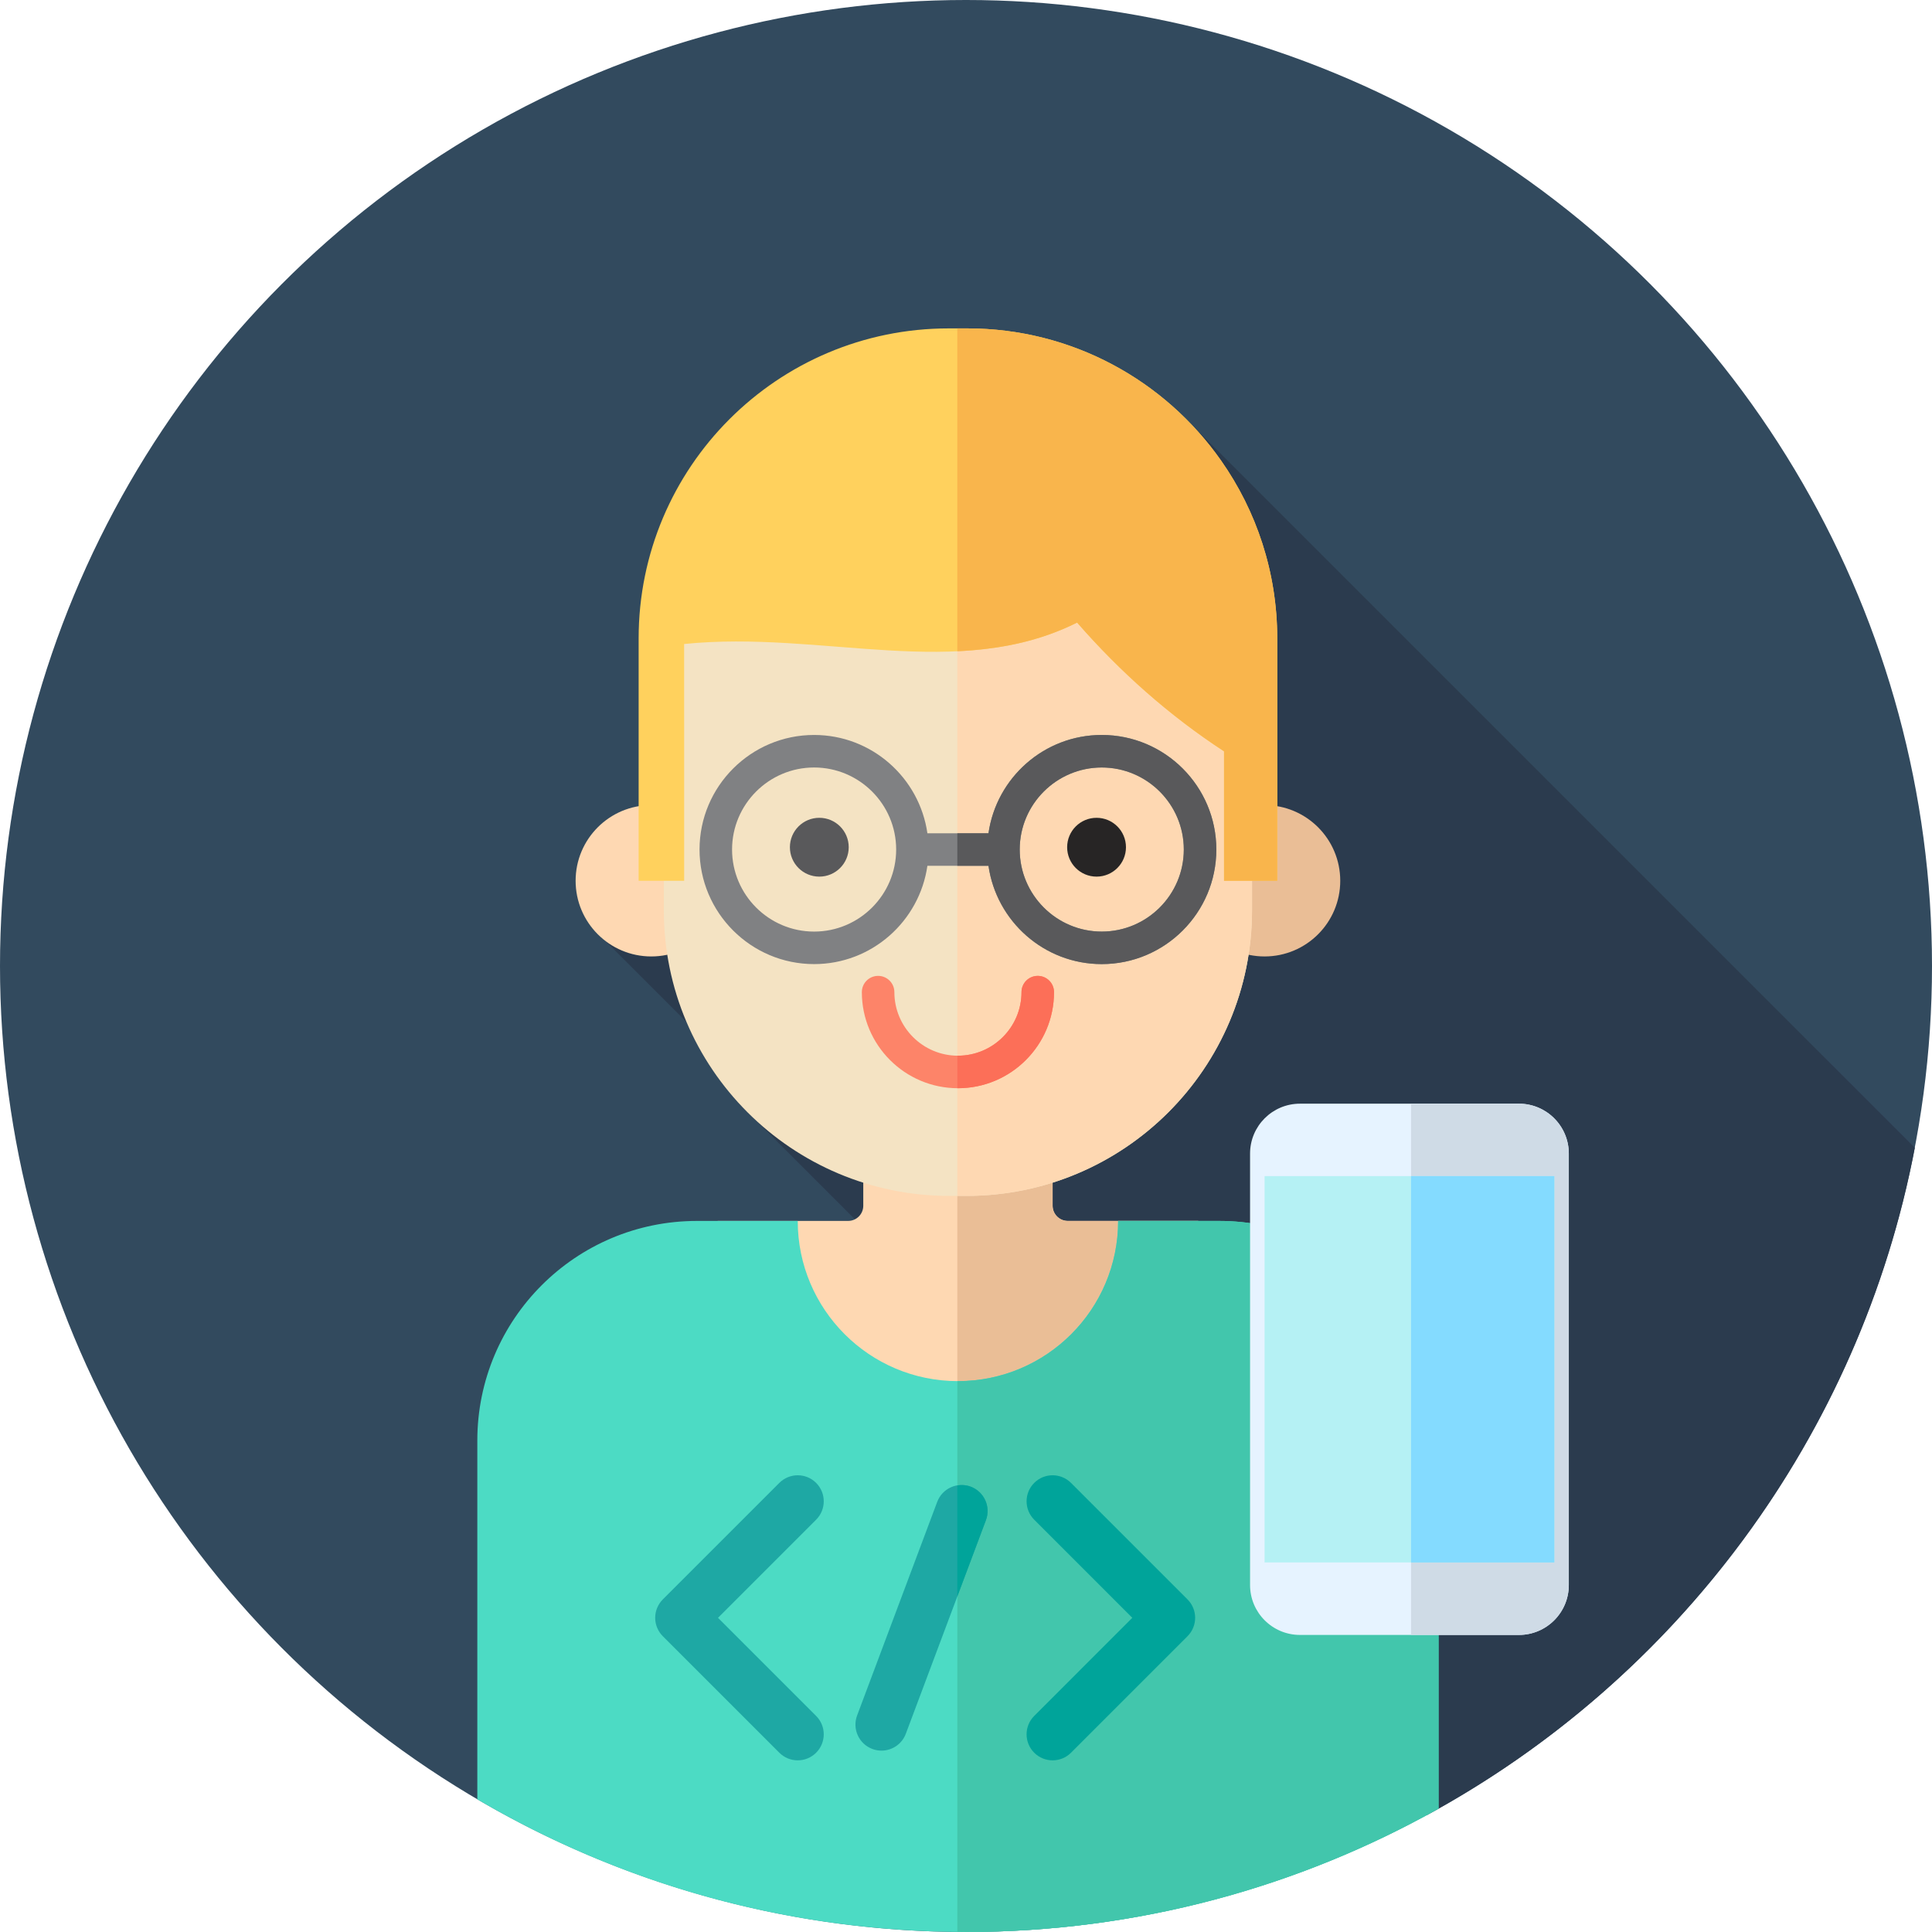 <?xml version="1.0"?>
 <!-- Generator: Adobe Illustrator 19.0.0, SVG Export Plug-In . SVG Version: 6.00 Build 0) --> <svg version="1.1" id="Layer_1" xmlns="http://www.w3.org/2000/svg" xmlns:xlink="http://www.w3.org/1999/xlink" x="0px" y="0px" viewBox="0 0 512 512" style="enable-background:new 0 0 512 512;" xml:space="preserve" width="512" height="512"> <circle style="fill:#324A5E;" cx="256" cy="256" r="256"></circle> <path style="fill:#2B3B4E;" d="M507.452,304.18L315.077,111.802L195.044,215.28l-38.36,30.306l43.458,43.458l-4.218,3.444 l63.702,63.702l118.4,124.912C444.302,445.099,492.885,380.668,507.452,304.18z"></path> <path style="fill:#FED8B2;" d="M278.952,319.538v-27.822h-50.176v27.822c0,2.22-1.8,4.02-4.02,4.02H190.18v96.011H317.55v-96.011 h-34.576C280.752,323.558,278.952,321.758,278.952,319.538z"></path> <path style="fill:#EABE96;" d="M317.549,323.558h-34.576c-2.22,0-4.02-1.8-4.02-4.02v-27.822h-25.248v127.853h63.847v-96.011 H317.549z"></path> <circle style="fill:#FED8B2;" cx="172.597" cy="233.417" r="20.052"></circle> <circle style="fill:#EABE96;" cx="335.127" cy="233.417" r="20.052"></circle> <path style="fill:#F4E3C3;" d="M256.122,316.926h-4.518c-41.796,0-75.678-33.882-75.678-75.678v-69.096 c0-41.796,33.882-75.678,75.678-75.678h4.518c41.796,0,75.678,33.882,75.678,75.678v69.096 C331.8,283.045,297.918,316.926,256.122,316.926z"></path> <path style="fill:#FED8B2;" d="M256.122,96.475h-2.42v220.451h2.42c41.796,0,75.678-33.882,75.678-75.678v-69.096 C331.8,130.357,297.918,96.475,256.122,96.475z"></path> <path style="fill:#FFD15D;" d="M323.593,122.051c-14.862-21.171-39.445-35.023-67.277-35.023h-4.906 c-45.378,0-82.165,36.786-82.165,82.165v6.354v57.877h12.062v-41.762c-0.002,0-0.005-20.994-0.007-20.994 c36.605-3.718,72.597,10.095,104.145-5.677c11.352,13.036,24.462,24.678,38.934,34.121v34.311h14.102v-43.268v-20.963 C338.48,151.645,332.964,135.397,323.593,122.051z"></path> <path style="fill:#F9B54C;" d="M323.593,122.049c-14.862-21.171-39.445-35.023-67.277-35.023h-2.613v85.561 c10.955-0.515,21.58-2.517,31.742-7.597c11.352,13.036,24.462,24.678,38.934,34.121v34.311h14.102v-43.268v-20.963 C338.48,151.645,332.964,135.397,323.593,122.049z"></path> <circle style="fill:#59595B;" cx="217.126" cy="224.521" r="7.794"></circle> <circle style="fill:#272525;" cx="290.599" cy="224.521" r="7.794"></circle> <path style="fill:#FD8469;" d="M253.862,288.39c-14.043,0-25.464-11.423-25.464-25.464c0-2.381,1.929-4.31,4.31-4.31 s4.31,1.929,4.31,4.31c0,9.288,7.558,16.844,16.844,16.844c9.287,0,16.844-7.558,16.844-16.844c0-2.381,1.929-4.31,4.31-4.31 s4.31,1.929,4.31,4.31C279.328,276.968,267.905,288.39,253.862,288.39z"></path> <path style="fill:#FC6F58;" d="M275.018,258.617c-2.381,0-4.31,1.929-4.31,4.31c0,9.288-7.558,16.844-16.844,16.844 c-0.053,0-0.107-0.007-0.16-0.009v8.62c0.053,0,0.105,0.009,0.16,0.009c14.043,0,25.464-11.423,25.464-25.464 C279.328,260.546,277.399,258.617,275.018,258.617z"></path> <path style="fill:#4CDBC4;" d="M323.017,323.558H296.32c0,23.449-19.01,42.456-42.456,42.456s-42.456-19.01-42.456-42.456h-26.696 c-32.153,0-58.218,26.065-58.218,58.218v95.075C164.486,499.181,208.743,512,256,512c45.496,0,88.211-11.883,125.235-32.692v-97.532 C381.235,349.624,355.169,323.558,323.017,323.558z"></path> <path style="fill:#42C6AC;" d="M323.017,323.558H296.32c0,23.449-19.01,42.456-42.456,42.456c-0.053,0-0.107-0.003-0.16-0.003 V511.96c0.767,0.007,1.529,0.04,2.298,0.04c45.496,0,88.211-11.883,125.235-32.692v-97.532 C381.235,349.624,355.169,323.558,323.017,323.558z"></path> <path style="fill:#E6F3FF;" d="M402.525,433.274h-58.02c-7.304,0-13.226-5.922-13.226-13.226V305.712 c0-7.304,5.922-13.226,13.226-13.226h58.021c7.304,0,13.226,5.922,13.226,13.226v114.336 C415.751,427.354,409.829,433.274,402.525,433.274z"></path> <path style="fill:#CFDBE6;" d="M402.525,292.49h-28.581v140.786h28.581c7.304,0,13.226-5.922,13.226-13.226V305.714 C415.751,298.41,409.829,292.49,402.525,292.49z"></path> <rect x="335.127" y="311.682" style="fill:#B5F1F4;" width="76.791" height="102.383"></rect> <rect x="373.95" y="311.682" style="fill:#84DBFF;" width="37.96" height="102.383"></rect> <path style="fill:#808183;" d="M291.978,194.772c-15.276,0-27.915,11.348-30.02,26.052H245.77 c-2.103-14.703-14.746-26.052-30.022-26.052c-16.743,0-30.363,13.619-30.363,30.361s13.621,30.363,30.363,30.363 c15.276,0,27.917-11.35,30.022-26.053h16.187c2.103,14.703,14.745,26.053,30.02,26.053c16.743,0,30.363-13.621,30.363-30.363 S308.72,194.772,291.978,194.772z M215.749,246.879c-11.99,0-21.744-9.754-21.744-21.744c0-11.988,9.754-21.742,21.744-21.742 c11.99,0,21.744,9.754,21.744,21.742C237.492,237.125,227.738,246.879,215.749,246.879z M291.978,246.879 c-11.988,0-21.742-9.754-21.742-21.744c0-11.988,9.754-21.742,21.742-21.742c11.99,0,21.744,9.754,21.744,21.742 C313.722,237.125,303.968,246.879,291.978,246.879z"></path> <path style="fill:#59595B;" d="M291.978,194.772c-15.276,0-27.915,11.348-30.02,26.052h-8.254v8.62h8.254 c2.103,14.703,14.745,26.053,30.02,26.053c16.743,0,30.363-13.621,30.363-30.363S308.72,194.772,291.978,194.772z M291.978,246.879 c-11.988,0-21.742-9.754-21.742-21.744c0-11.988,9.754-21.742,21.742-21.742c11.99,0,21.744,9.754,21.744,21.742 C313.722,237.125,303.968,246.879,291.978,246.879z"></path> <path style="fill:#00A49A;" d="M278.952,466.51c-1.764,0-3.529-0.674-4.875-2.02c-2.694-2.693-2.694-7.059,0-9.75l26-26.003 l-26-26.002c-2.694-2.693-2.694-7.059,0-9.75c2.691-2.694,7.061-2.694,9.75,0l30.877,30.877c2.694,2.693,2.694,7.059,0,9.75 l-30.877,30.879C282.483,465.837,280.716,466.51,278.952,466.51z"></path> <g> <path style="fill:#1EA8A4;" d="M211.406,466.51c-1.764,0-3.531-0.674-4.875-2.02l-30.879-30.879 c-1.293-1.293-2.02-3.048-2.02-4.875c0-1.827,0.727-3.582,2.02-4.875l30.879-30.877c2.691-2.694,7.061-2.694,9.75,0 c2.694,2.693,2.694,7.059,0,9.75l-26.002,26.002l26.002,26.003c2.694,2.693,2.694,7.059,0,9.75 C214.937,465.837,213.171,466.51,211.406,466.51z"></path> <path style="fill:#1EA8A4;" d="M233.598,463.934c-0.805,0-1.62-0.141-2.419-0.441c-3.565-1.336-5.373-5.311-4.036-8.876 l21.226-56.601c1.334-3.565,5.31-5.375,8.876-4.036c3.565,1.336,5.373,5.311,4.036,8.876l-21.226,56.601 C239.02,462.226,236.392,463.934,233.598,463.934z"></path> </g> <path style="fill:#00A49A;" d="M257.248,393.98c-1.176-0.441-2.389-0.512-3.546-0.319v29.41l7.58-20.215 C262.622,399.291,260.813,395.316,257.248,393.98z"></path> <g> </g> <g> </g> <g> </g> <g> </g> <g> </g> <g> </g> <g> </g> <g> </g> <g> </g> <g> </g> <g> </g> <g> </g> <g> </g> <g> </g> <g> </g> </svg> 